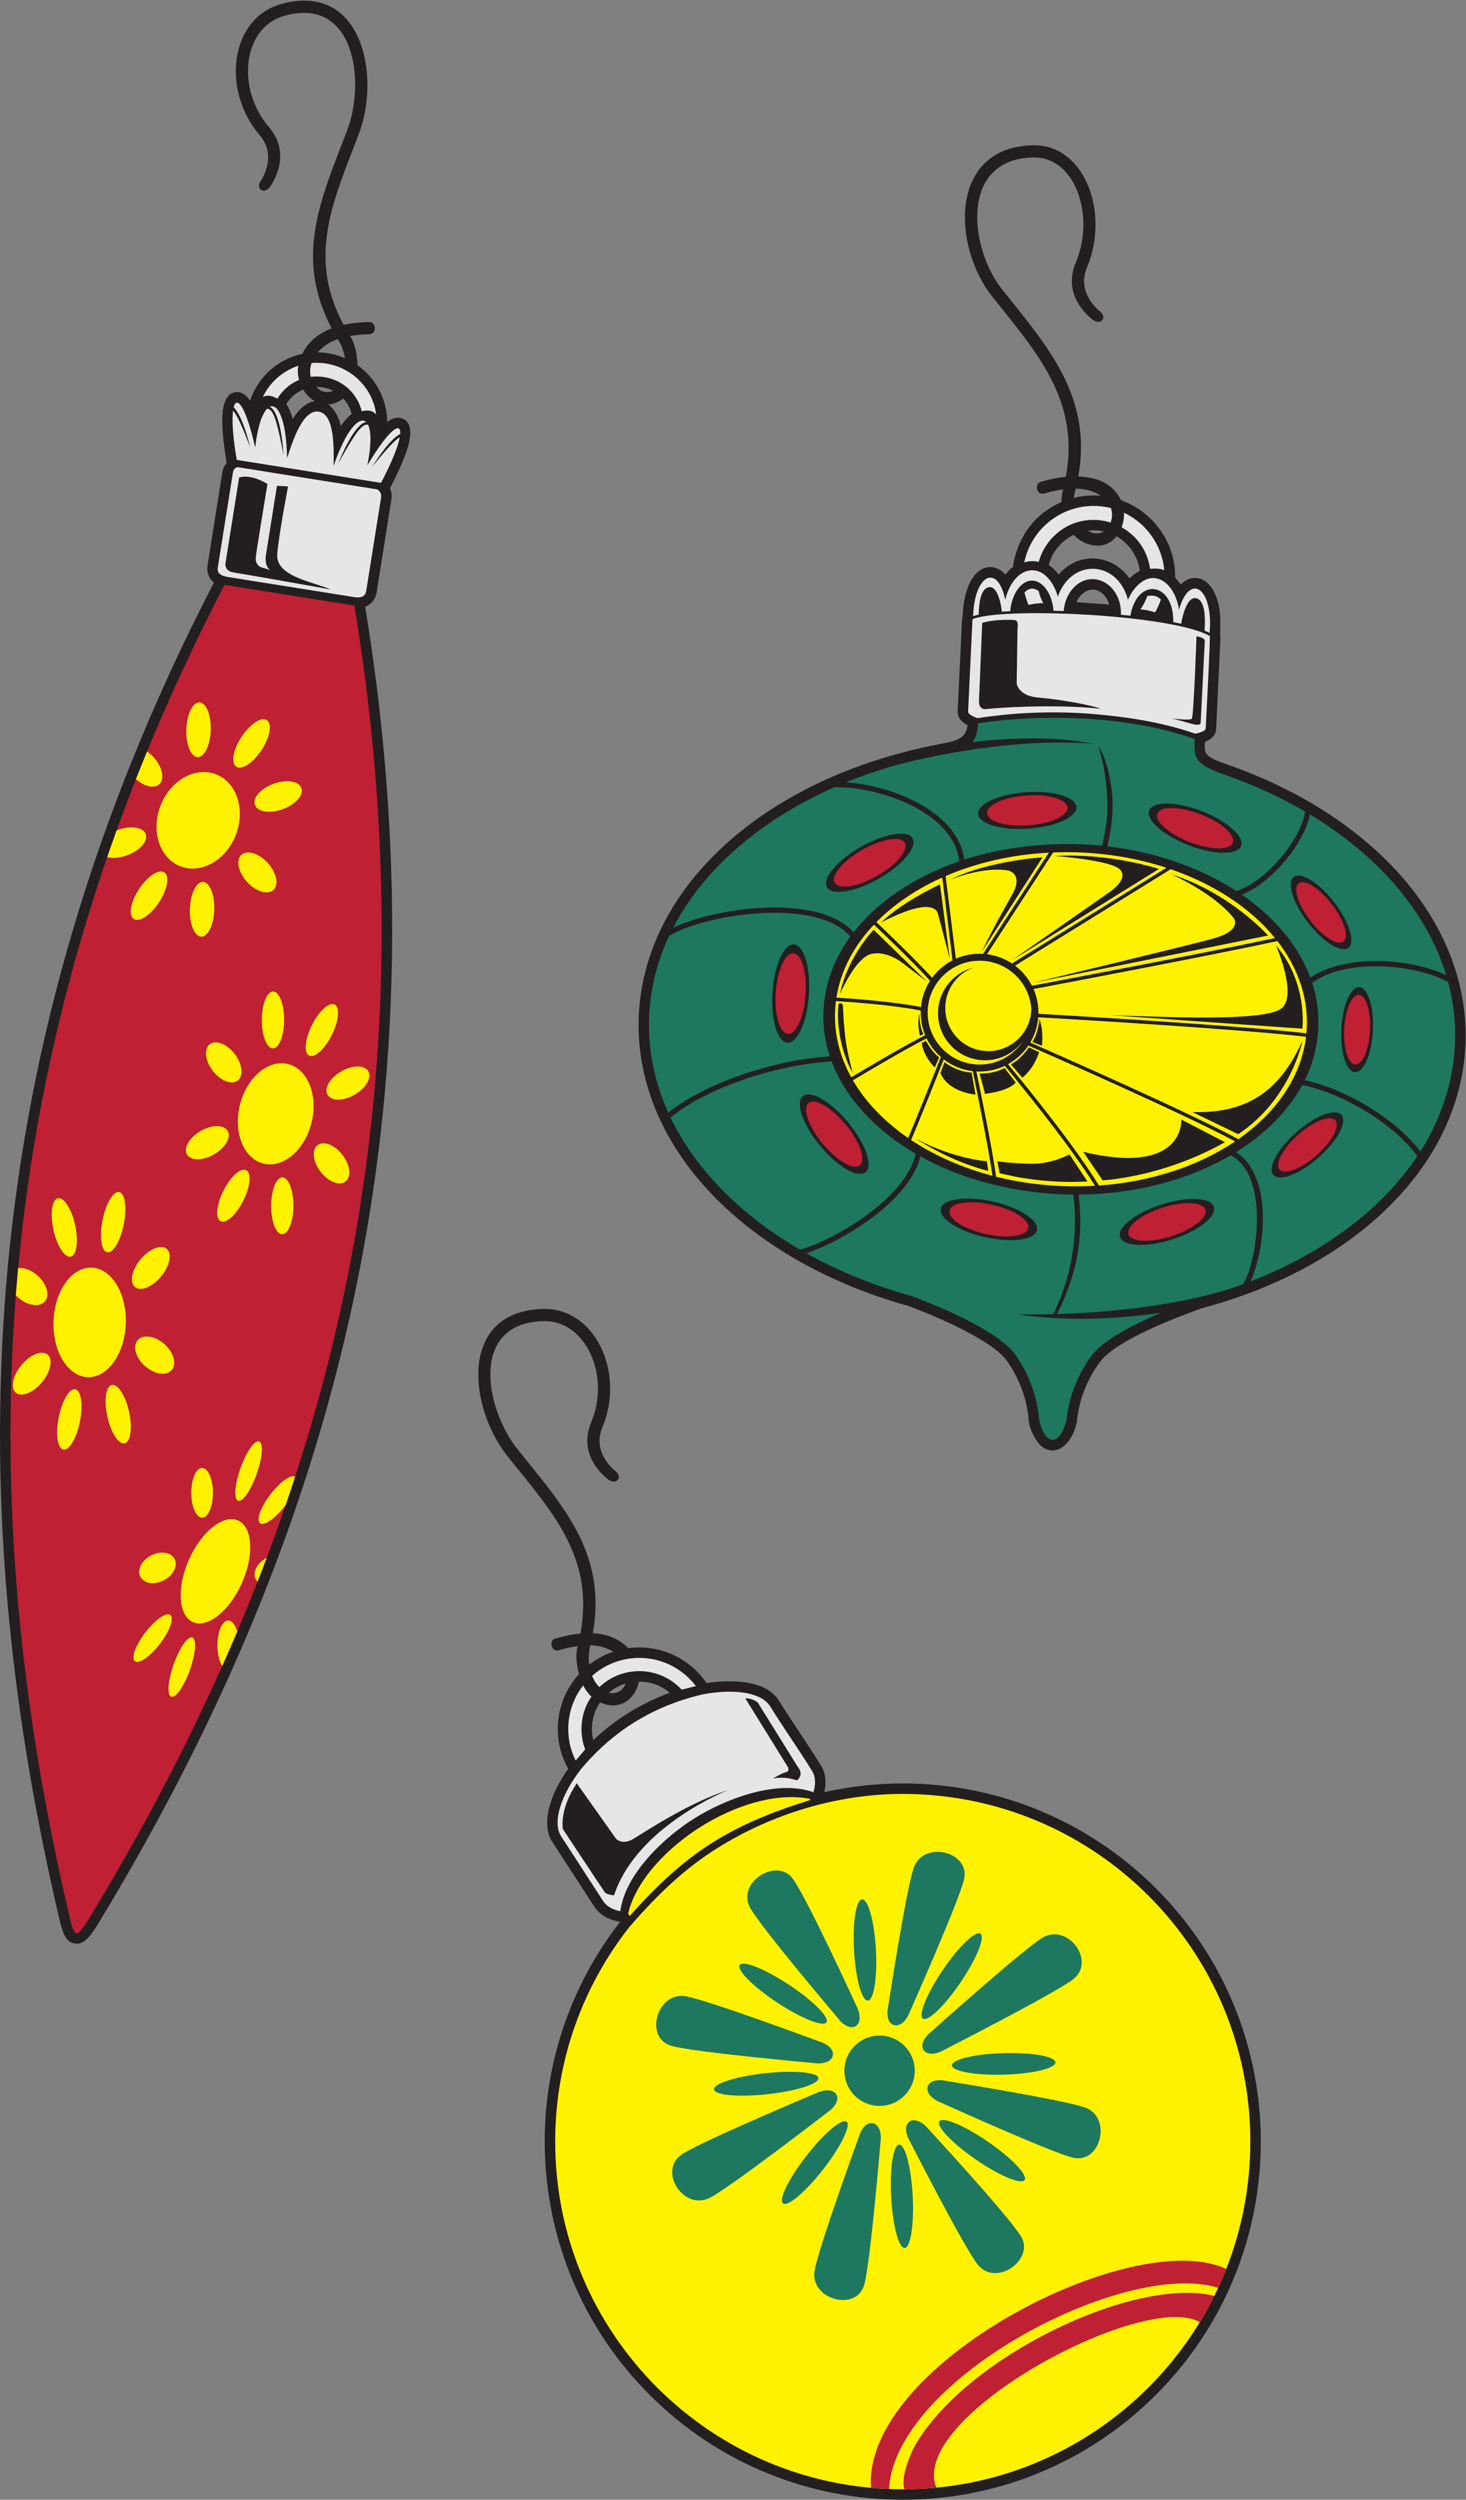 <?xml version="1.0" encoding="UTF-8" standalone="no"?>
<svg
   xmlns:dc="http://purl.org/dc/elements/1.1/"
   xmlns:cc="http://creativecommons.org/ns#"
   xmlns:rdf="http://www.w3.org/1999/02/22-rdf-syntax-ns#"
   xmlns:svg="http://www.w3.org/2000/svg"
   xmlns="http://www.w3.org/2000/svg"
   viewBox="0 0 584.213 995.867"
   height="995.867"
   width="584.213"
   xml:space="preserve"
   id="svg2"
   version="1.1"><rect x="0" y="0" width="584.213" height="995.867" fill="#808080" stroke="none"/><defs
     id="defs6" /><g
     transform="matrix(1.333,0,0,-1.333,0,995.867)"
     id="g10"><g
       transform="scale(0.1)"
       id="g12"><path
         id="path14"
         style="fill:#231f20;fill-opacity:1;fill-rule:evenodd;stroke:none"
         d="m 23.93,3692.48 c 62.727,659.48 252.636,1336.36 615.465,2036.86 -3.434,2.9 -6.504,6.2 -9.137,9.82 -8.356,11.47 -12.348,26.05 -9.977,40.98 l 44.52,279.66 c 1.629,10.25 6.176,19.52 12.695,27.09 l 0.238,0.28 c -8.023,45.62 -12.484,87.71 -13.23,119.99 -1.113,48.25 9.406,82.02 31.828,89.81 l 0.121,-0.02 c 1.59,0.55 3.004,0.98 4.11,1.23 l 0.011,-0.07 c 18.434,4.06 34.309,-5.02 47.153,-24.87 5.156,15.64 12.074,30.43 20.503,44.16 l 0.024,0.12 c 14.613,23.79 33.656,44.21 55.754,60.24 22.101,16.03 47.418,27.8 74.578,34.3 l 0.113,-0.02 c 1.696,0.41 3.387,0.79 5.09,1.15 17.109,35.09 46.094,60.52 87.793,76.28 -113.852,216.05 -30.422,390.26 46.768,593.24 54.64,143.69 22.53,403.58 -191.87,339.74 -119.082,-35.46 -142.359,-214.74 -42.121,-332.1 74.039,-86.69 1.774,-179.22 1.575,-179.5 -17.766,-21.16 -40.68,-4.94 -27.883,17.31 0.148,0.22 53.875,73.69 -1.481,138.48 -116.304,136.19 -87.066,347.05 59.52,390.7 243.01,72.34 304.62,-208.02 236.36,-387.56 -74.45,-195.8 -156.012,-364.35 -45.08,-569.83 22.14,4.87 47.69,7.85 77.18,8.56 19.22,-0.31 22.99,-34.07 0.86,-36.44 -22.04,-0.53 -41.47,-2.4 -58.6,-5.41 15.57,-25.6 21.43,-57.44 21.89,-87.33 18.99,-13.42 35.5,-29.79 48.93,-48.3 16.03,-22.1 27.8,-47.42 34.3,-74.58 l -0.03,-0.12 c 3.63,-15.14 5.62,-30.79 5.78,-46.69 17.77,13.74 35.05,16.91 50.8,7.63 l 0.04,0.05 c 0.96,-0.56 2.17,-1.41 3.52,-2.43 l 0.12,-0.02 c 18.89,-14.37 18.42,-49.73 2.38,-95.25 -10.58,-30.01 -27.54,-67.96 -48.88,-108.17 l 0.27,-0.59 -0.02,-0.12 c 4.38,-9.54 6.1,-20.39 4.34,-31.39 l -44.51,-279.66 c -2.37,-14.92 -10.7,-27.55 -22.2,-35.86 -3.63,-2.62 -7.57,-4.81 -11.73,-6.49 127.35,-778.11 97.83,-1480.15 -47.08,-2126.23 C 897.711,2875.68 631.953,2278.08 290.793,1717.22 l -0.164,-0.23 c -25.742,-41.31 -44.188,-59.29 -68.598,-54.39 -24.758,4.97 -33.902,28.37 -43.996,70.43 l 0.024,0.11 C 27.613,2372.53 -39.707,3023.44 23.93,3692.48 Z M 949.898,6417.81 c 10.125,-0.11 20.352,-0.95 30.606,-2.58 17.762,-2.84 34.706,-7.87 50.606,-14.78 -3.12,20.79 -10.05,38.3 -21.29,56.85 -25.89,-8.94 -46.015,-23.08 -59.922,-39.49 z m 76.522,-138.06 c -15.35,-11.45 -30.717,-16.88 -45.295,-17.66 17.664,-12.14 30.485,-34.56 37.895,-64.17 l 0.03,-0.1 c 10.27,15.24 21.18,27.33 32.31,35.63 -0.83,3.36 -1.82,6.65 -2.96,9.86 -3.36,9.46 -8.22,18.59 -14.38,27.07 -2.37,3.27 -4.9,6.4 -7.6,9.37 z m -84.967,-7.98 c -14.043,7.95 -26.066,20.19 -34.922,34.73 -7.699,-3.23 -15.043,-7.38 -21.879,-12.34 -8.515,-6.18 -16.004,-13.39 -22.175,-21.41 -2.332,-3.03 -4.512,-6.21 -6.52,-9.52 7.805,-11.63 14.262,-26.77 19.18,-44.67 l 1.281,2.07 c 18.605,29.6 41.031,48.04 65.035,51.14 z m 4.027,42.81 c 2.004,-2.12 4.172,-4.14 6.512,-6.07 13.164,-10.84 29.375,-12.25 43.828,-5.4 -9.593,4.82 -20.183,8.29 -31.558,10.09 -6.352,1.01 -12.625,1.46 -18.782,1.38 v 0" /><path
         id="path16"
         style="fill:#e7e6e7;fill-opacity:1;fill-rule:evenodd;stroke:none"
         d="m 1055.24,5686.88 c 16.05,-2.55 36.1,-4.06 39.57,17.73 l 44.51,279.66 c 1.54,9.67 -3.08,18.96 -10.94,23.87 l -416.583,66.31 c -13.906,-0.03 -15.375,-15.23 -16.07,-19.57 l -44.512,-279.67 c -3.465,-21.78 16.07,-26.58 32.113,-29.14 l 371.912,-59.19 z M 714.875,6043.71 673.66,5784.8 c 0,0 -1.265,-21.12 24.481,-24.8 25.55,-3.64 290.39,-50.8 290.39,-50.8 -55,23.48 -164.019,39.07 -159.722,104.85 3.41,52.14 32.316,203.03 32.316,203.03 l -33.137,1.94 -33.746,-212.01 c 0,0 -2.84,-31.19 14.297,-40.04 l -28.187,8.6 c 0,0 -18.028,6.77 -15.684,29.46 2.344,22.7 34.91,219.35 34.91,219.35 0,0 -47.144,31.12 -84.703,19.33 z m 114.285,235.52 c 16.492,27.22 39.469,45.73 64.945,56.15 -3.746,13.82 -4.781,28.34 -2.421,42.41 -16.981,-5.61 -33.586,-13.99 -49.286,-25.38 -23.941,-17.37 -43.605,-40.63 -56.621,-68.07 10.993,5.97 25.153,5.91 43.383,-5.11 z m 99.903,65.3 c 64.566,8.09 133.527,-28.87 152.397,-102.77 21.37,5.36 34.93,0.32 43.31,-9.97 -13.52,99.26 -103.01,161.99 -193.243,154.2 -4.754,-13.96 -5.652,-28.22 -2.464,-41.46 z m 209.917,-316.81 c 33.28,62.98 51.19,109.41 56.22,136.32 -14.93,-8.87 -38.74,-33.93 -83.09,-89.31 42.73,68.42 69.45,91.75 84.43,99.22 2.81,38.64 -34.76,13.07 -98.39,-94.03 12.63,61.26 11.62,102.42 2.19,121.59 -17.74,3.69 -37.24,-22.3 -90.04,-117.25 47.85,116.23 76.85,124.97 84.8,124.84 -19.79,19.73 -60.08,-20.9 -97.694,-130.47 -0.254,42.63 5.954,153.97 -44.703,161.96 -53.777,8.49 -85.777,-117.23 -94.543,-138.61 -1.898,113.56 -27.129,164.42 -51.793,153.05 7.719,-2.46 32.387,-20.19 41.742,-144.95 -20.781,107.01 -31.254,137.62 -49.371,139.42 -15.011,-14.99 -28.871,-53.77 -35.925,-116.2 -27.165,121.26 -54.875,157.36 -64.266,120.22 11.914,-11.49 30.238,-41.77 49.816,-120.9 -25.242,67.18 -40.144,98.34 -51.633,111.14 -3.648,-27.06 -1.07,-76.89 11.067,-147.41 l 431.183,-68.63 v 0" /><path
         id="path18"
         style="fill:#bf2033;fill-opacity:1;fill-rule:evenodd;stroke:none"
         d="M 671.332,5722.91 C -59.73,4316.15 -89.316,3005.75 208.438,1740.33 c 14.144,-58.94 19.832,-64.4 55.699,-6.85 675.211,1110 1053.363,2364.3 795.303,3927.65 l -388.108,61.78 v 0" /><path
         id="path20"
         style="fill:#fff200;fill-opacity:1;fill-rule:evenodd;stroke:none"
         d="m 719.211,2922.38 c -39.738,27.63 -105.566,-16.02 -147.016,-97.5 -41.457,-81.47 -42.847,-169.95 -3.113,-197.58 39.727,-27.64 105.566,16.02 147.016,97.49 41.453,81.47 42.84,169.95 3.113,197.59 z M 439.73,5224.96 c -11.363,-27.63 -22.527,-55.23 -33.375,-82.78 27.446,-24.26 59.446,-29.66 72.899,-11.67 14.047,18.8 2.582,55.97 -25.606,83.03 -4.515,4.33 -9.195,8.14 -13.918,11.42 z m -91.07,-235.89 c -9.621,-26.67 -18.976,-53.3 -28.125,-79.91 13.317,-3.39 30.766,-2.88 49.516,2.34 39.07,10.88 69.019,38.09 66.879,60.77 -2.149,22.68 -35.578,32.26 -74.657,21.38 -4.679,-1.3 -9.23,-2.84 -13.613,-4.58 z M 54.34,3681.21 c -2.547,-27.23 -4.82,-54.42 -6.938,-81.6 6.781,-7.17 14.82,-13.58 23.77,-18.66 31.605,-17.94 62.594,-12.32 69.187,12.53 6.606,24.85 -13.675,59.57 -45.285,77.51 -14.473,8.2 -28.805,11.47 -40.734,10.22 z M 664.348,2491.81 c 15.293,34.28 30.308,68.69 44.972,103.27 -8.535,28.97 -25.09,40.95 -39.617,26.66 -16.441,-16.17 -24.055,-59.89 -17.004,-97.63 2.551,-13.61 6.66,-24.59 11.649,-32.3 z m 105.574,252.01 c 9.293,23.7 18.469,47.45 27.453,71.3 -16.285,-8.31 -29.52,-22.12 -34.289,-37.69 -4.082,-13.34 -1.145,-25.31 6.836,-33.61 z m 84.34,229.62 c 9.566,27.91 18.961,55.9 28.093,84.02 -10.554,6.22 -35.441,-8.48 -61.488,-37.8 -31.187,-35.12 -52.242,-77.93 -47.012,-95.59 5.227,-17.64 34.77,-3.49 65.958,31.63 5.113,5.76 9.953,11.71 14.449,17.74 z M 645.648,5156.76 c 62.18,-24.03 88.801,-105.1 59.45,-181.04 -29.344,-75.94 -103.559,-118.05 -165.743,-94.02 -62.171,24.02 -88.796,105.1 -59.449,181.04 29.348,75.94 103.567,118.05 165.742,94.02 z m 72.809,-244.27 c 14.047,18.78 48.301,12.08 76.488,-14.97 28.196,-27.06 39.657,-64.24 25.606,-83.03 -14.043,-18.78 -48.293,-12.08 -76.488,14.98 -28.184,27.05 -39.653,64.23 -25.606,83.02 z m 80.969,404.9 c 15.054,-13.06 6.062,-54.26 -20.074,-92.01 -26.149,-37.76 -59.555,-57.79 -74.61,-44.74 -15.051,13.07 -6.058,54.27 20.078,92.03 26.141,37.74 59.551,57.78 74.606,44.72 z M 492.965,4862.35 c 15.055,-13.06 6.062,-54.26 -20.074,-92.01 -26.141,-37.76 -59.551,-57.79 -74.606,-44.73 -15.058,13.05 -6.062,54.27 20.078,92.02 26.141,37.75 59.547,57.78 74.602,44.72 z m 267.816,208.37 c -2.148,22.69 27.809,49.91 66.879,60.78 39.078,10.88 72.5,1.3 74.649,-21.38 2.14,-22.68 -27.801,-49.89 -66.879,-60.77 -39.075,-10.87 -72.5,-1.3 -74.649,21.37 z M 593.02,5371.37 c 20.156,3.31 36.742,-30.57 37.031,-75.63 0.285,-45.08 -15.836,-84.3 -35.992,-87.61 -20.164,-3.31 -36.75,30.57 -37.032,75.64 -0.285,45.07 15.828,84.3 35.993,87.6 z m 10.632,-536.49 c 20.161,3.3 36.743,-30.58 37.032,-75.65 0.285,-45.07 -15.829,-84.3 -35.996,-87.6 -20.157,-3.31 -36.739,30.57 -37.028,75.64 -0.285,45.07 15.832,84.3 35.992,87.61 z m 264.555,-546.23 c 57.57,-20.19 84.598,-102.2 60.348,-183.17 -24.246,-80.97 -90.59,-130.27 -148.164,-110.09 -57.582,20.19 -84.606,102.22 -60.356,183.18 24.242,80.97 90.59,130.26 148.172,110.08 z m -247.547,53.97 c 12.192,20.54 43.692,16.2 70.34,-9.71 26.645,-25.9 38.359,-63.57 26.156,-84.12 -12.183,-20.55 -43.687,-16.2 -70.336,9.71 -26.644,25.89 -38.359,63.57 -26.16,84.12 z m 322.215,-301.69 c 12.188,20.55 43.691,16.2 70.335,-9.7 26.65,-25.91 38.36,-63.58 26.17,-84.12 -12.2,-20.55 -43.696,-16.21 -70.341,9.7 -26.644,25.9 -38.359,63.57 -26.164,84.12 z m 60.335,425.94 c 14.19,-12.39 7.36,-55.8 -15.241,-96.92 -22.598,-41.13 -52.426,-64.43 -66.614,-52.04 -14.183,12.39 -7.351,55.79 15.247,96.92 22.597,41.13 52.425,64.43 66.608,52.04 z M 738.676,3971.81 c 14.179,-12.4 7.359,-55.79 -15.238,-96.93 -22.602,-41.12 -52.438,-64.43 -66.618,-52.03 -14.179,12.39 -7.351,55.79 15.246,96.92 22.598,41.13 52.43,64.43 66.61,52.04 z m -182.742,58.1 c -2.727,23.35 23.711,53.84 59.023,68.09 35.313,14.25 66.148,6.86 68.871,-16.49 2.719,-23.35 -23.711,-53.85 -59.023,-68.09 -35.317,-14.25 -66.157,-6.86 -68.871,16.49 z m 420.277,178.3 c -2.727,23.36 23.711,53.84 59.019,68.09 35.32,14.25 66.15,6.86 68.88,-16.49 2.71,-23.35 -23.72,-53.84 -59.03,-68.09 -35.31,-14.25 -66.15,-6.86 -68.869,16.49 z m -163.262,298.94 c 18.297,4.96 34.574,-28.9 36.352,-75.61 1.777,-46.7 -11.629,-88.6 -29.926,-93.56 -18.289,-4.96 -34.57,28.9 -36.344,75.61 -1.777,46.7 11.621,88.6 29.918,93.56 z m 27.711,-555.41 c 18.293,4.96 34.574,-28.9 36.348,-75.61 1.769,-46.7 -11.633,-88.6 -29.922,-93.56 -18.293,-4.96 -34.57,28.9 -36.356,75.61 -1.769,46.71 11.633,88.6 29.93,93.56 z m -566.449,-269.4 c 59.613,-2.22 105.207,-77.31 101.836,-167.66 -3.379,-90.36 -54.453,-161.83 -114.067,-159.6 -59.609,2.22 -105.21,77.31 -101.835,167.65 3.375,90.38 54.457,161.84 114.066,159.61 z m 131.117,-228.96 c 6.59,24.86 37.578,30.47 69.188,12.54 31.613,-17.94 51.89,-52.65 45.293,-77.5 -6.602,-24.85 -37.582,-30.48 -69.196,-12.53 -31.609,17.93 -51.886,52.64 -45.285,77.49 z m -46.113,453.9 c 16.488,-8.12 20.543,-54.59 9.062,-103.76 -11.496,-49.19 -34.175,-82.48 -50.66,-74.36 -16.496,8.12 -20.543,54.59 -9.054,103.77 11.48,49.17 34.167,82.46 50.652,74.35 z M 228.07,3317.71 c 16.496,-8.13 20.543,-54.6 9.071,-103.77 -11.496,-49.18 -34.18,-82.48 -50.672,-74.36 -16.485,8.12 -20.535,54.59 -9.047,103.77 11.48,49.17 34.16,82.47 50.648,74.36 z m -187.754,0.97 c -8.262,22.98 9.449,62.52 39.543,88.32 30.098,25.8 61.2,28.11 69.454,5.15 8.253,-22.96 -9.458,-62.52 -39.547,-88.32 -30.098,-25.8 -61.192,-28.1 -69.45,-5.15 z m 356.055,316.04 c -8.258,22.96 9.457,62.51 39.547,88.31 30.102,25.8 61.195,28.1 69.453,5.15 8.258,-22.97 -9.457,-62.52 -39.547,-88.32 -30.094,-25.81 -61.195,-28.11 -69.453,-5.14 z m -227.726,252.97 c 16.175,10.88 39.871,-18.47 52.894,-65.56 13.031,-47.11 10.473,-94.12 -5.715,-105.02 -16.172,-10.9 -39.855,18.46 -52.89,65.56 -13.032,47.09 -10.477,94.12 5.711,105.02 z m 161.214,-557.94 c 16.18,10.91 39.868,-18.46 52.895,-65.55 13.031,-47.1 10.473,-94.13 -5.707,-105.03 -16.18,-10.89 -39.875,18.47 -52.902,65.57 -13.032,47.09 -10.469,94.12 5.714,105.01 z m 193.746,-544.46 c 7.723,25.23 -9.66,45.58 -38.816,45.43 -29.168,-0.13 -59.074,-20.71 -66.801,-45.93 -7.73,-25.23 9.653,-45.58 38.813,-45.43 29.168,0.13 59.074,20.71 66.804,45.93 z m 249.114,377.93 c -14.614,1.03 -39.684,-37.99 -55.989,-87.13 -16.304,-49.14 -17.675,-89.81 -3.062,-90.82 14.617,-1.02 39.687,38 55.984,87.13 16.317,49.14 17.684,89.82 3.067,90.82 z M 573.023,2577.45 c -14.621,1.02 -39.695,-38 -55.996,-87.14 -16.3,-49.13 -17.672,-89.8 -3.058,-90.82 14.617,-1.01 39.683,38.01 55.988,87.14 16.309,49.14 17.676,89.81 3.066,90.82 z m 43.965,363.53 c 16.442,16.18 24.059,59.9 17,97.63 -7.054,37.73 -26.113,55.21 -42.55,39.03 -16.442,-16.18 -24.063,-59.9 -17.008,-97.62 7.058,-37.73 26.105,-55.22 42.558,-39.04 z M 512.832,2638.64 c -5.227,17.66 -34.766,3.5 -65.957,-31.62 -31.199,-35.11 -52.258,-77.92 -47.027,-95.57 5.23,-17.66 34.777,-3.5 65.968,31.62 31.196,35.11 52.25,77.92 47.016,95.57 v 0" /><path
         id="path22"
         style="fill:#231f20;fill-opacity:1;fill-rule:evenodd;stroke:none"
         d="m 2698.86,2140.77 c -78.34,0 -158.18,-8.82 -234.66,-25.95 6.44,27.77 4.87,56.06 -10,80.02 l -0.05,-0.04 c -41.81,67.47 -84.01,126.65 -125.3,193.16 -38.51,62.03 -142.45,64.36 -216.44,52.75 -52.28,76.17 -142,116.88 -234.11,104.31 -26.88,27.51 -61.91,42.52 -105.87,44.76 42.41,240.51 -90.27,380.9 -225.77,550.58 -95.94,120.13 -144.77,377.41 78.89,382.12 124.22,2.62 201.15,-160.98 141.57,-303.35 -44.02,-105.17 53.07,-171.19 53.34,-171.4 23.38,-14.72 40.25,7.72 21.26,25 -0.2,0.16 -73.81,53.7 -40.9,132.31 69.14,165.21 -23.12,357.06 -176.02,353.84 -253.51,-5.36 -226.52,-291.15 -106.66,-441.25 130.7,-163.69 259.86,-299.27 217,-528.8 -22.56,-2.14 -47.8,-7.11 -76.1,-15.44 -18.21,-6.17 -11.48,-39.45 10.32,-34.96 21.14,6.23 40.21,10.39 57.44,12.76 -6.5,-27.08 -3.38,-56.72 4.08,-83.72 -70.37,-77.52 -83.61,-191.58 -32.17,-282.96 -26.15,-37.01 -44.59,-73.73 -54.42,-106.83 -12.5,-42.07 -11.58,-85.09 6.67,-111.27 l 125.35,-193.14 0.02,0.01 c 17.08,-27.04 45.8,-40.77 77.55,-46.08 -330.82,-424.86 -294.37,-1031.126 88.15,-1413.653 418.05,-418.059 1095.61,-418.059 1513.66,0 418.07,418.066 418.07,1095.623 0,1513.683 -193.71,193.71 -461.3,313.54 -756.83,313.54 z m -865.25,393.76 c -26.16,-8.81 -50.55,-21.95 -72.07,-38.67 -2.81,19.61 -1.45,37.62 3.35,57.71 27.18,-0.6 50.52,-7.81 68.72,-19.04 z m -39.58,-151.4 c 59.53,-27.14 105.36,10.16 116.07,61.98 34.74,0.1 66.35,-11.33 92.3,-33.35 -84.6,-30.8 -163.25,-79.54 -228.87,-141.53 -9.33,38.86 -1.83,80.29 20.5,112.9 z m 76.65,56.21 c -9.44,-21.32 -27.14,-33.09 -50.51,-27.34 14.85,12.54 31.88,21.84 50.51,27.34 v 0" /><path
         id="path24"
         style="fill:#e7e6e7;fill-opacity:1;fill-rule:evenodd;stroke:none"
         d="m 2431.84,2114.53 c 7.32,24.9 6.38,46.76 -4.18,63.79 -40.39,65.18 -84.87,127.93 -125.36,193.13 -25.25,40.67 -106.53,54.44 -205.25,34.72 -145.92,-35.06 -264.84,-108.6 -360.62,-223.14 -61.5,-79.71 -84.68,-158.71 -59.29,-199.62 l 125.36,-193.12 c 10.09,-16.27 28.06,-26.62 51.94,-31.42 14.92,112.78 132.98,222.61 223.4,278.74 92.39,57.33 244.67,115.78 354,76.92 z m -166.37,268.01 118.07,-189.9 c 0,0 14.86,-16.51 8.25,-30.56 -6.6,-14.03 -11.56,-11.55 -11.56,-11.55 0,0 -30.54,12.38 -69.35,4.95 0,0 25.6,15.68 38.81,18.99 13.2,3.3 4.95,16.52 4.95,16.52 l -126.33,203.93 c 0,0 18.17,2.47 37.16,-12.38 z m -85.7,-260.33 c 0,0 -275.32,-106.63 -344.09,-315.97 0,0 -22.33,2.37 -27.29,8.96 -4.95,6.61 -125.5,189.08 -125.5,189.08 0,0 -12.38,56.15 41.29,137.06 l 116.42,-164.31 c 6.19,-8.74 24.77,-17.33 50.36,-3.3 25.6,14.04 159.36,106.51 288.81,148.48 z m -430.31,120.32 c -7.19,18.99 -11.12,39.59 -11.12,61.1 0,35.88 10.95,69.21 29.67,96.84 -10.4,9.65 -18.4,21.15 -24.56,33.34 -27.95,-35.96 -44.6,-81.12 -44.6,-130.18 0,-33.93 7.96,-66 22.13,-94.46 l 28.48,33.36 z m 42.36,186.1 c 31.02,29.6 73.05,47.8 119.32,47.8 47.71,0 90.91,-19.34 122.18,-50.61 1.58,-1.57 3.12,-3.18 4.63,-4.81 l 42.42,10.8 c -5.87,7.74 -12.26,15.07 -19.12,21.93 -38.43,38.42 -91.5,62.19 -150.11,62.19 -54.06,0 -103.42,-20.23 -140.91,-53.52 5.65,-14.23 13.17,-25.46 21.59,-33.78 v 0" /><path
         id="path26"
         style="fill:#fff200;fill-opacity:1;fill-rule:evenodd;stroke:none"
         d="m 2698.86,2109.45 c -195.65,0 -392.68,-59.78 -558.07,-164.27 -89.29,-56.42 -168.9,-129.16 -259.33,-233.41 -138.82,-176.64 -221.66,-399.35 -221.66,-641.38 0,-573.757 465.31,-1039.062 1039.06,-1039.062 573.76,0 1039.06,465.305 1039.06,1039.062 0,573.76 -465.3,1039.06 -1039.06,1039.06 z m -276.3,-18.06 -2.35,3.57 c -108.31,20.37 -231.74,-25.58 -322.39,-81.83 -91.32,-56.69 -193.84,-153.09 -220.09,-261.29 l 4.76,-7.34 c 169.87,191.28 300.81,272.31 540.07,346.89 v 0" /><path
         id="path28"
         style="fill:#1d785f;fill-opacity:1;fill-rule:evenodd;stroke:none"
         d="m 2629.49,1387.38 c -58.07,0 -105.17,-47.11 -105.17,-105.17 0,-58.08 47.1,-105.18 105.17,-105.18 58.08,0 105.17,47.1 105.17,105.18 0,58.06 -47.09,105.17 -105.17,105.17 z m 243.01,160.22 c -47.33,-70.14 -97.99,-119.31 -113.11,-109.81 -15.14,9.51 10.97,74.09 58.31,144.22 47.33,70.14 97.98,119.31 113.11,109.81 15.14,-9.5 -10.97,-74.09 -58.31,-144.22 z m 127.15,-212.8 c -85.38,-2.46 -154.21,-18.86 -153.7,-36.62 0.51,-17.78 70.16,-30.2 155.55,-27.74 85.39,2.46 154.21,18.87 153.71,36.63 -0.51,17.77 -70.17,30.2 -155.56,27.73 z m -589.11,-307.3 c 52.44,67.43 106.35,113.25 120.38,102.34 14.04,-10.91 -17.11,-74.44 -69.56,-141.86 -52.44,-67.433 -106.36,-113.261 -120.38,-102.355 -14.04,10.918 17.12,74.453 69.56,141.875 z m 253.67,-122.297 c -4.55,85.293 6.16,155.247 23.92,156.187 17.74,0.95 35.83,-67.464 40.38,-152.757 4.55,-85.305 -6.17,-155.242 -23.91,-156.192 -17.75,-0.949 -35.85,67.461 -40.39,152.762 z m 289.73,164.527 c -70.37,48.43 -135.6,75.82 -145.68,61.18 -10.08,-14.65 38.81,-65.79 109.18,-114.22 70.36,-48.428 135.61,-75.823 145.69,-61.182 10.07,14.648 -38.82,65.792 -109.19,114.222 z m -659.68,142.23 c 86.2,9.42 154.47,31.09 152.44,48.39 -2.03,17.32 -73.6,23.71 -159.81,14.28 -86.2,-9.42 -154.47,-31.08 -152.43,-48.39 2.02,-17.3 73.59,-23.7 159.8,-14.28 z m 28.28,274.54 c 71.52,-47.36 137.82,-74.11 148.05,-59.75 10.21,14.36 -39.5,64.41 -111.04,111.76 -71.53,47.37 -137.83,74.13 -148.05,59.77 -10.21,-14.35 39.51,-64.41 111.04,-111.78 z m 295.98,158.24 c 4.74,-83.57 -6.05,-152.1 -24.09,-153.05 -18.01,-0.95 -36.47,66.05 -41.2,149.62 -4.72,83.57 6.07,152.1 24.09,153.05 18.04,0.94 36.49,-66.06 41.2,-149.62 z m 587.34,-622.04 c -69.64,17.98 -393.98,164.66 -393.98,164.66 -60.9,24.12 -47.69,77.91 15.83,64.52 0,0 346.68,-55.62 414.96,-79.21 83.53,-28.85 48.39,-171.97 -36.81,-149.97 z m -1197.02,333.25 c 69.46,-18.67 423.96,-50.89 423.96,-50.89 64.87,-9.02 79.89,44.29 18.02,63.94 0,0 -329.07,122.46 -400.1,135.59 -86.9,16.05 -126.87,-125.8 -41.88,-148.64 z m 362.21,498.89 c 46.83,-67.48 188.54,-377.5 188.54,-377.5 31.32,-59.4 -14.29,-90.98 -54.7,-37.89 0,0 -223.61,263.34 -261,327.32 -45.73,78.28 80.31,155.55 127.16,88.07 z m 510.58,-2.46 c -17.52,-69.76 -162.01,-395.08 -162.01,-395.08 -23.71,-61.05 -77.59,-48.21 -64.63,15.4 0,0 53.29,347.06 76.43,415.48 28.29,83.71 171.65,49.55 150.21,-35.8 z m 325.18,-298.03 c -59.28,-44.11 -384.04,-209.73 -384.04,-209.73 -58.34,-33.25 -91.4,11.3 -39.68,53.43 0,0 268.79,241.01 331.51,280.48 76.73,48.29 164.72,-70.22 92.21,-124.18 z m -1166.26,-520.7 c 62.35,39.65 398.38,181.04 398.38,181.04 60.6,28.9 90.32,-17.95 35.65,-56.18 0,0 -285.72,-220.686 -351.17,-255.451 -80.05,-42.539 -159.13,82.089 -82.86,130.591 z m 543.7,-389.263 c 18.2,69.578 48.05,424.293 48.05,424.293 8.58,64.93 -44.83,79.59 -64.08,17.6 0,0 -120.24,-329.893 -132.89,-401.007 -15.47,-87 126.64,-126.027 148.92,-40.886 z m 467.54,143.633 c -44.23,69.207 -275.74,319.41 -275.74,319.41 -42.75,51.78 -89.47,21.86 -56.05,-35.89 0,0 156.89,-307.79 201.53,-366.931 54.63,-72.363 174.48,14.192 130.26,83.411 v 0" /><path
         id="path30"
         style="fill:#bf2033;fill-opacity:1;fill-rule:evenodd;stroke:none"
         d="m 2603.85,35.695 c 17.9,-1.621 35.83,-2.793 53.77,-3.496 20.58,331.114 705.75,687.93 984.19,601.211 8.58,18.504 16.65,37.293 24.16,56.375 C 3386.16,820.762 2578.39,403.992 2603.85,35.695 Z m 100.19,-4.309 c 31.81,0.156 63.6,1.758 95.32,4.797 -86.03,211.894 619.94,590.125 787.57,494.597 15.53,25.489 29.98,51.692 43.32,78.555 -237.55,59.133 -742.12,-180.742 -895.69,-448.934 -10.27,-17.941 -43.99,-94.64 -30.52,-129.015 v 0" /><path
         id="path32"
         style="fill:#231f20;fill-opacity:1;fill-rule:evenodd;stroke:none"
         d="m 3269.66,5990.17 c 7.19,0 14.3,-0.33 21.34,-0.96 -18.51,12.53 -44.02,20.64 -74.94,21.37 -2.62,-10.94 -4.86,-19.51 -6.04,-27.85 19.15,4.86 39.13,7.44 59.64,7.44 z m 81.73,-14.23 c 95.41,-34.28 163.41,-126.43 161.55,-230.57 l 17.03,-21.33 c 37.83,37.66 86.46,19.18 106.64,-38.42 12.98,-37.01 12.51,-69.14 10.85,-108.42 0.51,-5.65 1.22,-10.99 0.95,-16.62 l -12.77,-268.92 c -0.65,-18.41 -15.27,-31.09 -33.26,-37.83 -3.21,-40.4 2.73,-45.47 71.68,-69.68 215.25,-75.56 396.05,-193.72 520.86,-338.31 262.18,-303.73 246.58,-689.79 -36.15,-974.69 -138.56,-139.62 -333.71,-247.94 -561.33,-308.81 h -0.01 c -64.5,-22.36 -259.52,-94.5 -309.25,-162.05 -65.32,-88.69 -67.37,-172.18 -69.14,-180.68 -13.7,-65.82 -66.01,-109.34 -109.92,-66.95 -12.3,11.86 -31.94,47.12 -34.17,74.81 -0.01,0.26 -1.68,86.66 -64.38,175.76 -21.64,30.77 -73.17,63.48 -129.68,92.54 -58.53,30.09 -121.89,55.72 -165.14,72.06 -241.31,66.94 -446.75,185.55 -589.73,335.98 -303.22,319.02 -286.71,740.46 37.36,1038.42 162.79,149.68 387.22,255.66 647.36,305.09 45.67,8.66 77.22,14.66 81.71,56.18 -18.06,9.58 -30.83,23.53 -29.44,43.06 l 0.04,-0.01 12.96,272.93 c 0.27,4.01 1.85,7.57 1.98,11.51 0.55,16.33 2.24,31.78 4.87,45.87 5.62,30.1 17.19,63.12 37.97,82.55 l 0.06,-0.06 c 26.66,24.87 61.25,21.26 84.83,-5.96 6.51,8.68 14.04,16.61 22.54,23.36 0.56,1 10.93,135.73 145.11,193.48 -0.15,12.15 1.35,24.53 4.61,38 -17.24,-2.34 -36.31,-6.48 -57.46,-12.68 -21.81,-4.48 -28.5,28.83 -10.27,34.96 28.3,8.3 53.54,13.24 76.12,15.35 43.12,229.49 -89.17,374.31 -219.68,538.16 -119.67,150.23 -131.42,447.64 122.09,452.68 152.91,3.05 230.05,-200.5 160.7,-365.62 -33,-78.57 40.54,-132.21 40.75,-132.37 18.96,-17.3 2.07,-39.71 -21.29,-24.96 -0.28,0.2 -97.28,66.34 -53.14,171.46 59.76,142.3 -2.08,317.56 -126.31,315.1 -223.66,-4.44 -190.04,-273.36 -94.24,-393.61 135.29,-169.84 271.09,-319.49 228.39,-559.93 54.31,-2.84 91.67,-16.06 120.13,-57.32 2.96,-4.28 5.48,-8.81 7.62,-13.51 z m -51.36,-93.46 c -13.6,-8.41 -31.46,-7.82 -47.84,2.2 5.73,0.71 11.56,1.09 17.47,1.09 10.39,0 20.55,-1.11 30.37,-3.29 z m -90.09,-10.14 c 10.42,-11.36 23.62,-20.76 40.33,-26.63 38.44,-13.51 68.75,-1.22 87.71,22.2 10.82,-6.14 20.86,-13.78 29.9,-22.83 21.87,-21.87 35.71,-49.6 39.58,-80.42 -11.37,-5.63 -21.63,-13.41 -30.68,-22.65 -50.24,71.56 -149.57,83.22 -211.89,11.79 -8.35,11.15 -18.32,21 -29.66,28.47 10.73,40.52 38.59,72.91 74.71,90.07 z m 93.63,-183.57 c -27.09,34.64 -68.6,21.56 -85.52,-17.77 l 98.04,-6.88 c -2.91,9.47 -7.09,17.71 -12.52,24.65 v 0" /><path
         id="path34"
         style="fill:#1d785f;fill-opacity:1;fill-rule:evenodd;stroke:none"
         d="m 3571.46,5262.16 c -2.85,-59.92 1.74,-75.69 92.33,-107.5 85.42,-29.99 165.21,-66.81 238.02,-109.39 -14.86,-89.86 -120.49,-210.06 -205.33,-237.52 -105.59,68.62 -238.77,116.49 -386.4,133.8 11.92,47.1 17.5,91.49 15.93,136.63 -1.36,39.38 -14.87,126.78 -43.2,162.52 19.27,-53.96 25.95,-115.34 27.6,-163.01 1.53,-44.31 -4.06,-87.96 -16,-134.44 -138.35,14.11 -288.98,-1.57 -411.43,-41.34 -20.12,147.38 -223.6,222.54 -353.64,230.88 44.83,18.32 91.51,34.62 139.82,48.71 29.51,8.23 323.69,87.78 597.6,66.7 -102.89,20.73 -235.13,19.92 -359.88,4.73 10.24,12.64 16.06,30.89 17.27,56.18 189.78,29.12 449.71,23.58 647.31,-46.95 z m -998.28,-322.49 c 70.63,40.27 140.01,51.69 154.95,25.5 14.93,-26.19 -30.24,-80.08 -100.86,-120.35 -70.63,-40.27 -140.01,-51.69 -154.95,-25.5 -14.93,26.18 30.24,80.08 100.86,120.35 z m 1415.41,-165.43 c -45.09,58.42 -99.23,92.22 -120.88,75.51 -21.66,-16.72 -2.65,-77.65 42.43,-136.06 45.09,-58.41 99.24,-92.23 120.88,-75.5 21.67,16.71 2.66,77.65 -42.43,136.05 z m 21.47,-378.38 c -3.52,-70.17 14.74,-128.13 40.76,-129.43 26.02,-1.3 49.97,54.55 53.48,124.72 3.51,70.17 -14.75,128.12 -40.76,129.43 -26.02,1.3 -49.97,-54.55 -53.48,-124.72 z M 3875.3,4086.73 c -56.17,-49.62 -86.78,-106.76 -68.39,-127.59 18.4,-20.82 78.88,2.54 135.04,52.16 56.18,49.63 86.79,106.76 68.39,127.59 -18.4,20.83 -78.86,-2.53 -135.04,-52.16 z M 3472,3870.9 c -77.41,-24.85 -132.7,-68.28 -123.49,-96.98 9.22,-28.71 79.46,-31.83 156.87,-6.97 77.41,24.84 132.71,68.28 123.5,96.98 -9.22,28.7 -79.47,31.82 -156.88,6.97 z m 120.68,1175.75 c -75.83,29.33 -146.15,30.31 -157.03,2.2 -10.86,-28.12 41.81,-74.71 117.63,-104.03 75.83,-29.33 146.15,-30.31 157.01,-2.19 10.88,28.11 -41.79,74.69 -117.61,104.02 z m -525.34,56.58 c 81.1,5.75 148.6,-13.99 150.73,-44.06 2.13,-30.07 -61.92,-59.11 -143.01,-64.85 -81.1,-5.75 -148.6,13.98 -150.72,44.06 -2.13,30.06 61.91,59.11 143,64.85 z M 2968.32,3879.9 c -79.3,17.89 -149,8.55 -155.63,-20.86 -6.64,-29.4 52.3,-67.76 131.61,-85.65 79.29,-17.9 148.99,-8.55 155.63,20.86 6.63,29.4 -52.3,67.76 -131.61,85.65 z M 2536,4116 c -51.72,62.73 -112.54,98.03 -135.79,78.85 -23.26,-19.17 -0.17,-85.6 51.56,-148.32 51.73,-62.72 112.54,-98.03 135.8,-78.84 23.25,19.18 0.16,85.59 -51.57,148.31 z m -226.72,388.96 c 5.37,81.13 34.13,145.3 64.2,143.31 30.08,-2 50.11,-69.4 44.74,-150.52 -5.38,-81.12 -34.13,-145.29 -64.2,-143.3 -30.08,2 -50.13,69.4 -44.74,150.51 z m 1606.83,531.83 c 203.2,-122.5 349.57,-290.54 407.25,-480.25 -111.16,52.21 -305.38,62.65 -405.69,-7.67 -35.37,95.44 -107.58,180.99 -205.31,248.23 85.62,32.99 185.12,148.6 203.75,239.69 z m 413.08,-500.55 c 46.65,-173.7 14.11,-354.4 -82.95,-506.85 -72.39,96.24 -220.28,186 -345.5,213.14 44.82,90.18 53.42,195.18 22.24,290.95 96.53,72.39 300.54,58.43 406.21,2.76 z m -92.04,-520.77 c -106.54,-159.41 -281.84,-290.26 -498.63,-374.3 45.18,100.42 67.27,315.42 -43.5,386.31 87.06,53.94 155.66,122.51 198.25,200.66 123.8,-25.6 274.74,-116.79 343.88,-212.67 z m -520.09,-382.41 c -180.5,-66.62 -418.84,-85.4 -556.94,-89.45 60.13,120.13 79.69,226.63 64.56,357.03 172.92,1.4 331.37,45.16 455.16,117.68 105.25,-56.62 84.54,-270.18 48.77,-360.47 l 0.02,-0.01 c -3.64,-9.21 -7.52,-17.55 -11.57,-24.78 z m -568.22,-89.76 c -64.46,-1.62 -105.33,-0.33 -105.66,-0.3 151.12,-23.29 307.35,-13.08 428.21,4.54 -82.63,-34.85 -173.54,-81.4 -208.42,-128.77 -70.2,-95.32 -74.14,-191.21 -74.14,-191.21 -21.19,-80.33 -63.23,-79.89 -82.68,0.89 0,0 -1.88,95.94 -70.01,192.76 -50.01,71.09 -222.35,143.04 -310.4,176.25 -114.3,31.58 -220.3,74.94 -315.09,127.89 107.77,35.86 308.87,155.55 340.78,289.38 125.68,-69.94 288.99,-112.97 457.52,-114.09 14.33,-121.16 -4.42,-244.87 -60.11,-357.34 z m -756.79,192.64 c -176.92,102.79 -312.77,239.51 -387.45,395.17 113.7,92.55 324.26,158.94 481.82,167.21 41.11,-109.09 130.36,-205.13 250.81,-275.5 -27.52,-132.86 -244.78,-259 -345.18,-286.88 z m -394.24,409.72 c -39.67,87.79 -60.02,181.35 -57.43,278.07 2.34,87.56 23.27,171.53 60.08,250.11 53.94,32.54 162.12,61.25 270.39,67.71 110.67,6.6 220.81,-10.05 271.3,-69.79 -77.13,-105.61 -102.05,-234.99 -61.18,-358.12 -159.26,-9.35 -366.81,-75.52 -483.16,-167.98 z m 14.53,552.27 c 90.87,175.75 262.04,322.77 481.8,419.9 1.75,0.06 3.52,0.1 5.3,0.13 125.17,2.04 350.95,-71.82 368.45,-221.11 -133.61,-46.07 -244.17,-120.31 -316.11,-212.33 -104.55,117.56 -413.83,74.37 -539.44,13.41 v 0" /><path
         id="path36"
         style="fill:#e7e6e7;fill-opacity:1;fill-rule:evenodd;stroke:none"
         d="m 3616.66,5570.22 c 2.11,-4.29 -10.74,-250.39 -12.27,-276.38 -0.46,-6.37 -11.54,-11.66 -31.08,-15.78 -101.01,35.55 -211.09,51.21 -309.64,59.22 -125.98,10.24 -244.95,2.14 -341.66,-12.69 -18.3,6.76 -28.25,13.48 -27.8,19.77 l 12.99,273.04 c 0.09,1.2 0.55,2.36 1.39,3.49 50.43,19.59 216.23,22.09 377.5,10.38 140.49,-10.2 277.2,-31.2 330.57,-61.05 z m -14.91,-16.02 -12.39,-245.22 c 0,0 -2.47,-7.44 -22.29,-2.48 -19.81,4.95 -38.8,11.56 -65.22,17.33 0,0 55.32,-7.43 61.1,-0.82 5.78,6.61 14.03,246.05 14.03,246.05 0,0 25.6,-2.48 24.77,-14.86 z m -665.5,54.76 -9.49,-234.08 c 0,0 -2.05,-26.4 22.69,-23.1 17.49,2.34 193.6,16.52 340.57,0.83 -27.15,11.52 -124.7,28.48 -185.8,33.43 -61.09,4.95 -64.77,42.53 -64.77,42.53 l 2.48,163.48 c 0,0 4.96,23.94 -8.26,25.6 -13.21,1.65 -69.36,1.63 -97.42,-8.69 z m 534.22,69.83 c -4.51,-13.33 -10.33,-26.07 -17.29,-38.06 -12.7,4.02 -29.77,8.43 -43.94,8.68 8.56,12.25 15.56,25.66 20.69,39.97 20.75,4.39 33.18,-2.27 40.54,-10.59 z m -395.59,-15.68 c -5.11,11.85 -9.17,24.25 -12.06,37.1 15.32,16.44 30.61,12.4 41.86,4.59 3.25,-12.81 7.96,-25.04 13.95,-36.51 -8.82,0.22 -22.52,-0.87 -43.75,-5.18 z m 194.78,295.74 c 17.7,0 34.89,-2.19 51.36,-6.29 4.94,-13.68 4.89,-28.6 -0.88,-43.38 -56.55,17.68 -122.15,6.75 -170.85,-41.95 -20.68,-20.69 -36.07,-46.67 -43.95,-75.73 -11.22,2.91 -26.13,4.02 -43.28,-1.54 20.1,97.27 106.19,168.89 207.6,168.89 z m 90.43,-20.24 c 65.92,-31.15 113.41,-95.31 120.6,-171.59 -10.46,3.81 -24.36,5.94 -42.46,3.66 -7.95,56.75 -41.42,99.98 -85,124.28 5.11,13.71 7.5,28.75 6.86,43.65 z m 121.02,-207 c 24.68,-17.68 38.6,-51.1 43.69,-82.61 32.95,113.95 103.06,62.67 91.42,-69.66 -4.56,2.33 -9.62,4.6 -15.11,6.82 1.39,20.74 6.53,96.63 -29.58,97.19 -22.87,0.36 -37.21,-54.21 -40.34,-76.67 -7.62,1.71 -15.51,3.36 -23.68,4.96 2.33,119.97 -107.67,135.83 -128.19,19 -9.32,1.02 -18.73,2.01 -28.21,2.95 2.91,92.83 -88.57,141.01 -144.1,77.91 -15.01,-17.05 -25.03,-40.49 -26.93,-66.78 -10.33,0.34 -20.57,0.62 -30.68,0.83 -6.13,79.39 -68.07,122.32 -109.1,61 -10.75,-16.07 -18.13,-37.82 -20.16,-62.28 -8.64,-0.43 -16.96,-0.93 -24.95,-1.5 -2.05,22.05 -12.68,71.96 -33.89,73.21 -32.64,1.91 -34.72,-58.22 -35.46,-82.05 -6.32,-1.39 -11.9,-2.89 -16.69,-4.52 4.03,124.85 73.06,158.85 96.2,48.85 22.26,93.09 98.31,119.03 141.49,46.36 6.43,-10.83 11.72,-23.38 15.58,-37.16 40.25,115.98 178.81,109.67 209.71,-9.24 18.85,44.67 63.29,85.92 108.98,53.39 v 0" /><path
         id="path38"
         style="fill:#fff200;fill-opacity:1;fill-rule:evenodd;stroke:none"
         d="m 3038.13,4554.19 c -28.08,28.07 -66.87,45.44 -109.69,45.44 -42.83,0 -81.62,-17.37 -109.7,-45.44 -28.08,-28.08 -45.45,-66.86 -45.45,-109.69 0,-42.84 17.37,-81.62 45.45,-109.7 28.08,-28.07 66.87,-45.44 109.7,-45.44 42.82,0 81.61,17.37 109.69,45.44 7.83,7.83 14.82,16.49 20.83,25.84 -4.45,-6.18 -9.38,-11.99 -14.75,-17.36 -25.44,-25.44 -60.6,-41.18 -99.41,-41.18 -38.82,0 -73.97,15.74 -99.42,41.18 -25.44,25.45 -41.18,60.6 -41.18,99.42 0,38.82 15.74,73.96 41.18,99.41 17.59,17.59 39.82,30.53 64.69,36.85 -17.64,-6.5 -33.46,-16.75 -46.48,-29.78 -23.3,-23.29 -37.7,-55.47 -37.7,-90.99 0,-35.54 14.4,-67.71 37.7,-91 23.29,-23.29 55.46,-37.7 90.99,-37.7 35.53,0 67.71,14.41 90.99,37.7 22.57,22.56 36.79,53.45 37.66,87.65 -2.55,38.71 -19.31,73.55 -45.1,99.35 v 0" /><path
         id="path40"
         style="fill:#fff200;fill-opacity:1;fill-rule:evenodd;stroke:none"
         d="m 2500.54,4489.33 c 12.59,80.47 52.19,154.67 112.23,218.11 31.89,-30.33 119.54,-114.44 167.72,-167.56 -14.89,-23.04 -24.54,-49.79 -27.28,-78.55 -87.23,16.98 -213.13,25.6 -252.67,28 z m 1393.49,-128.22 c 0,0 -34.67,-175.86 -192.37,-279.9 0,0 -124.68,60.27 -137.06,66.06 156.9,-4.48 259.2,55.95 329.43,213.84 z m -786.43,64.21 c 0,0 -3.29,-40.72 -21.39,-68.69 l 28.79,-11.11 c 0,0 5.76,43.19 -7.4,79.8 z m -359.03,16.9 c 0,0 -0.6,-38.39 12.06,-61.87 l -10.22,-4.9 c 0,0 -9.59,33.08 -1.84,66.77 z m 45.99,-161.69 13.17,30.44 c 0,0 -17.69,10.28 -39.91,49.36 l -12.34,-6.99 c 0,0 3.71,-37.02 39.08,-72.81 z m 29.21,16.04 c 0,0 35.06,-29.27 81.03,-31.26 l 11.53,-65.82 c 0,0 -81.02,6.37 -104.87,64.37 l 12.31,32.71 z m 179.34,-17.28 33.33,-43.6 c 0,0 -14.4,-23.86 -91.73,-34.14 l -16.05,60.88 c 0,0 40.73,-2.47 74.45,16.86 z m 72.82,61.29 c 0,0 -23.86,-35.78 -53.89,-50.59 l 34.14,-39.9 c 0,0 32.98,23.21 50.27,76.28 l -30.52,14.21 z M 2737.29,4068 c 0,0 103.2,-68.53 217.14,-96.6 l -4.13,28.9 c 0,0 -96.46,5.83 -213.01,67.7 z m 513.56,-127.98 -53.67,80.92 c 0,0 -51.2,-28.9 -113.12,-28.07 -61.92,0.82 -102.38,7.43 -102.38,7.43 l 6.6,-35.51 c 0,0 120.38,-33.82 262.57,-24.77 z m -12.39,88.36 57.8,-85.06 c 0,0 177.25,7.65 365.76,113.95 l -130.45,67.71 c 0,0 12.43,-169.53 -293.11,-96.6 z m -731.53,442.55 c 0,0 -14.87,-100.73 42.1,-207.24 -13.74,59.22 -24.08,85.78 -28.89,196.5 0,0 1.18,17.36 -13.21,10.74 z m 264.2,66.05 -159.34,155.22 c 0,0 -77.62,-79.26 -100.74,-192.38 0,0 45.41,107.34 92.47,119.72 47.07,12.39 96.61,-28.07 96.61,-28.07 l 71,-54.49 z m -136.97,176.98 c 44.67,42.6 106.82,80.34 175.98,114.04 l 29.36,-222.66 -35.54,134.9 c -2.78,12.26 -23.85,49.2 -169.8,-26.28 z m 301.09,-87.36 181.32,281.86 c -83.02,-5.17 -206.73,-30.05 -275.25,-66.81 0,0 97.16,41.34 174.64,27.23 20.97,-6.99 32.98,-28.39 12.34,-67.2 -14.43,-27.13 -59.04,-103.5 -93.05,-175.08 z m 89.37,-26.05 440.07,273.3 c 0,0 -145.96,48.42 -312.1,38.81 0,0 168.48,-11.98 195.68,-40.46 27.21,-28.49 -30.13,-66.86 -30.13,-66.86 l -293.52,-204.79 z m 63.57,-66.87 702.64,141.18 c 0,0 -110.95,126.47 -289.81,183.3 0,0 124.67,-53.67 187.43,-131.28 0,0 28.07,-37.15 -64.41,-61.92 -92.47,-24.77 -535.85,-131.28 -535.85,-131.28 z m 227.88,-96.6 577.5,-40.55 c 0,0 16.92,136.72 -78.8,248.61 0,0 68.52,-156.83 12.38,-190.68 -56.14,-33.85 -294.36,-25.23 -511.08,-17.38 z m -101.1,486.53 c 96.88,-2.59 188.83,-18.9 272.2,-46.16 L 3025.4,4591.41 c -21.95,14.51 -47.35,24.25 -74.7,27.71 l 197.68,304.04 c 21.94,0.87 44.15,1.04 66.59,0.45 z m -594.95,-208.68 c 52.45,53.25 119.43,98.62 196.91,133.33 7.88,-63.38 23.53,-189.24 30.71,-247.35 -16.18,-8.38 -30.9,-19.2 -43.66,-31.96 -6.3,-6.3 -12.13,-13.08 -17.43,-20.28 -48.77,53.5 -134.87,136.14 -166.53,166.26 z m -75.34,-463.64 c -32.86,59.7 -50.17,124.63 -48.37,192.2 0.32,11.96 1.26,23.79 2.75,35.49 38.51,-2.32 166.12,-10.97 253.47,-28.14 -0.08,-2.11 -0.12,-4.22 -0.12,-6.34 0,-23.89 4.77,-46.67 13.4,-67.45 -54.13,-26.87 -178.3,-100.26 -221.13,-125.76 z m 422.35,-294.42 c -91.25,23.98 -173.79,60.72 -243.36,107.04 23.94,54.89 81.71,200.53 97.68,240.89 24.62,-18.89 54.37,-31.44 86.8,-35.17 8.76,-42.13 47.3,-229.17 58.88,-312.76 z m 725.48,102.74 c -108.32,-72.82 -250.05,-120.75 -407.21,-131.8 -77.26,126.3 -234.73,317.87 -271.84,362.54 14.52,8.03 27.79,18.05 39.43,29.69 7.98,7.99 15.21,16.73 21.54,26.12 75.76,-33.21 470.78,-207.12 618.08,-286.55 z m 126.3,598.7 c 58.32,-75.12 90.58,-161.43 88.14,-252.51 -0.2,-7.78 -0.69,-15.51 -1.4,-23.19 -189.71,22.63 -717.07,53.63 -801.14,58.49 0.02,1.13 0.03,2.26 0.03,3.4 0,25.08 -5.24,48.95 -14.71,70.54 78.41,14.78 517.54,97.84 729.08,143.27 z m -991.9,194.31 c 91.13,39.3 196.16,64.05 308.66,69.94 L 2939,4620.2 c -3.5,0.21 -7.03,0.31 -10.56,0.31 -25.21,0 -49.18,-5.3 -70.86,-14.85 -7.49,60.52 -23.08,185.86 -30.67,246.96 z m 673.05,20.52 c 130.79,-45 239.55,-117.21 311.64,-205.74 -215.54,-46.1 -656.7,-129.48 -726.48,-142.63 -8.42,16.38 -19.33,31.28 -32.23,44.18 -5.71,5.71 -11.83,11.04 -18.28,15.93 l 465.35,288.26 z m 404.47,-500.9 c -14.54,-120.11 -89.16,-226.96 -202.26,-306.03 -143.1,78 -542.06,253.75 -622.11,288.86 13.29,22.48 21.73,48.17 23.86,75.63 84.3,-4.89 611.47,-35.86 800.51,-58.46 z m -630.89,-445.2 c -27.98,-1.63 -56.42,-2.12 -85.24,-1.35 -73.5,1.96 -144.15,11.82 -210.36,28.36 -10.67,80.08 -48.94,266.43 -58.96,314.68 3.14,-0.16 6.29,-0.25 9.46,-0.25 27.03,0 52.63,6.1 75.52,16.99 33.68,-40.5 190.65,-230.99 269.58,-358.43 z m -558.65,142.82 c -70.58,48.59 -127.16,107.22 -165.08,172.37 42.49,25.29 166.28,98.47 220.29,125.32 8.61,-17.69 20.11,-33.74 33.88,-47.51 2.87,-2.87 5.83,-5.64 8.9,-8.31 -13.81,-34.93 -73,-184.33 -97.99,-241.87 v 0" /><path
         id="path42"
         style="fill:#bf2033;fill-opacity:1;fill-rule:evenodd;stroke:none"
         d="m 2319.14,4504.32 c 4.41,66.42 27.95,118.97 52.58,117.34 24.63,-1.63 41.03,-56.84 36.64,-123.26 -4.4,-66.43 -27.96,-118.98 -52.59,-117.35 -24.63,1.64 -41.04,56.84 -36.63,123.27 z m 258.95,426.76 c 57.83,32.97 114.64,42.33 126.87,20.88 12.23,-21.44 -24.75,-65.57 -82.6,-98.55 -57.83,-32.98 -114.65,-42.33 -126.87,-20.88 -12.23,21.44 24.76,65.58 82.6,98.55 z m 489.96,162.29 c 66.4,4.7 121.68,-11.46 123.41,-36.08 1.75,-24.62 -50.7,-48.4 -117.1,-53.11 -66.41,-4.7 -121.68,11.46 -123.42,36.07 -1.75,24.63 50.69,48.41 117.11,53.12 z m 521.05,-55.94 c -62.09,24.02 -119.67,24.82 -128.57,1.8 -8.9,-23.02 34.23,-61.17 96.33,-85.19 62.09,-24.02 119.66,-24.82 128.57,-1.79 8.89,23.02 -34.23,61.16 -96.33,85.18 z m 392.38,-268.66 c -36.92,47.83 -81.25,75.52 -98.99,61.82 -17.72,-13.7 -2.17,-63.59 34.77,-111.42 36.91,-47.84 81.25,-75.52 98.98,-61.83 17.74,13.7 2.17,63.59 -34.76,111.43 z m 37.11,-373.34 c -2.87,-57.46 12.07,-104.92 33.38,-105.99 21.31,-1.06 40.91,44.68 43.79,102.14 2.88,57.46 -12.07,104.92 -33.38,105.99 -21.31,1.06 -40.9,-44.68 -43.79,-102.14 z M 3881.34,4079.9 c -46,-40.64 -71.07,-87.42 -56.01,-104.48 15.08,-17.05 64.59,2.08 110.6,42.72 45.98,40.63 71.06,87.42 56,104.48 -15.08,17.05 -64.59,-2.08 -110.59,-42.72 z m -406.32,-218.41 c -63.39,-20.35 -108.67,-55.92 -101.13,-79.42 7.56,-23.5 65.09,-26.06 128.47,-5.71 63.38,20.35 108.68,55.91 101.12,79.42 -7.54,23.5 -65.06,26.06 -128.46,5.71 z m -508.88,8.76 c -64.94,14.65 -122.01,7 -127.44,-17.07 -5.44,-24.09 42.82,-55.49 107.78,-70.15 64.94,-14.65 122,-7 127.44,17.08 5.43,24.09 -42.83,55.49 -107.78,70.14 z m -437.77,239.46 c -42.35,51.36 -92.15,80.28 -111.19,64.57 -19.04,-15.71 -0.14,-70.1 42.22,-121.46 42.36,-51.36 92.15,-80.27 111.2,-64.57 19.04,15.71 0.13,70.1 -42.23,121.46 v 0" /></g></g></svg>